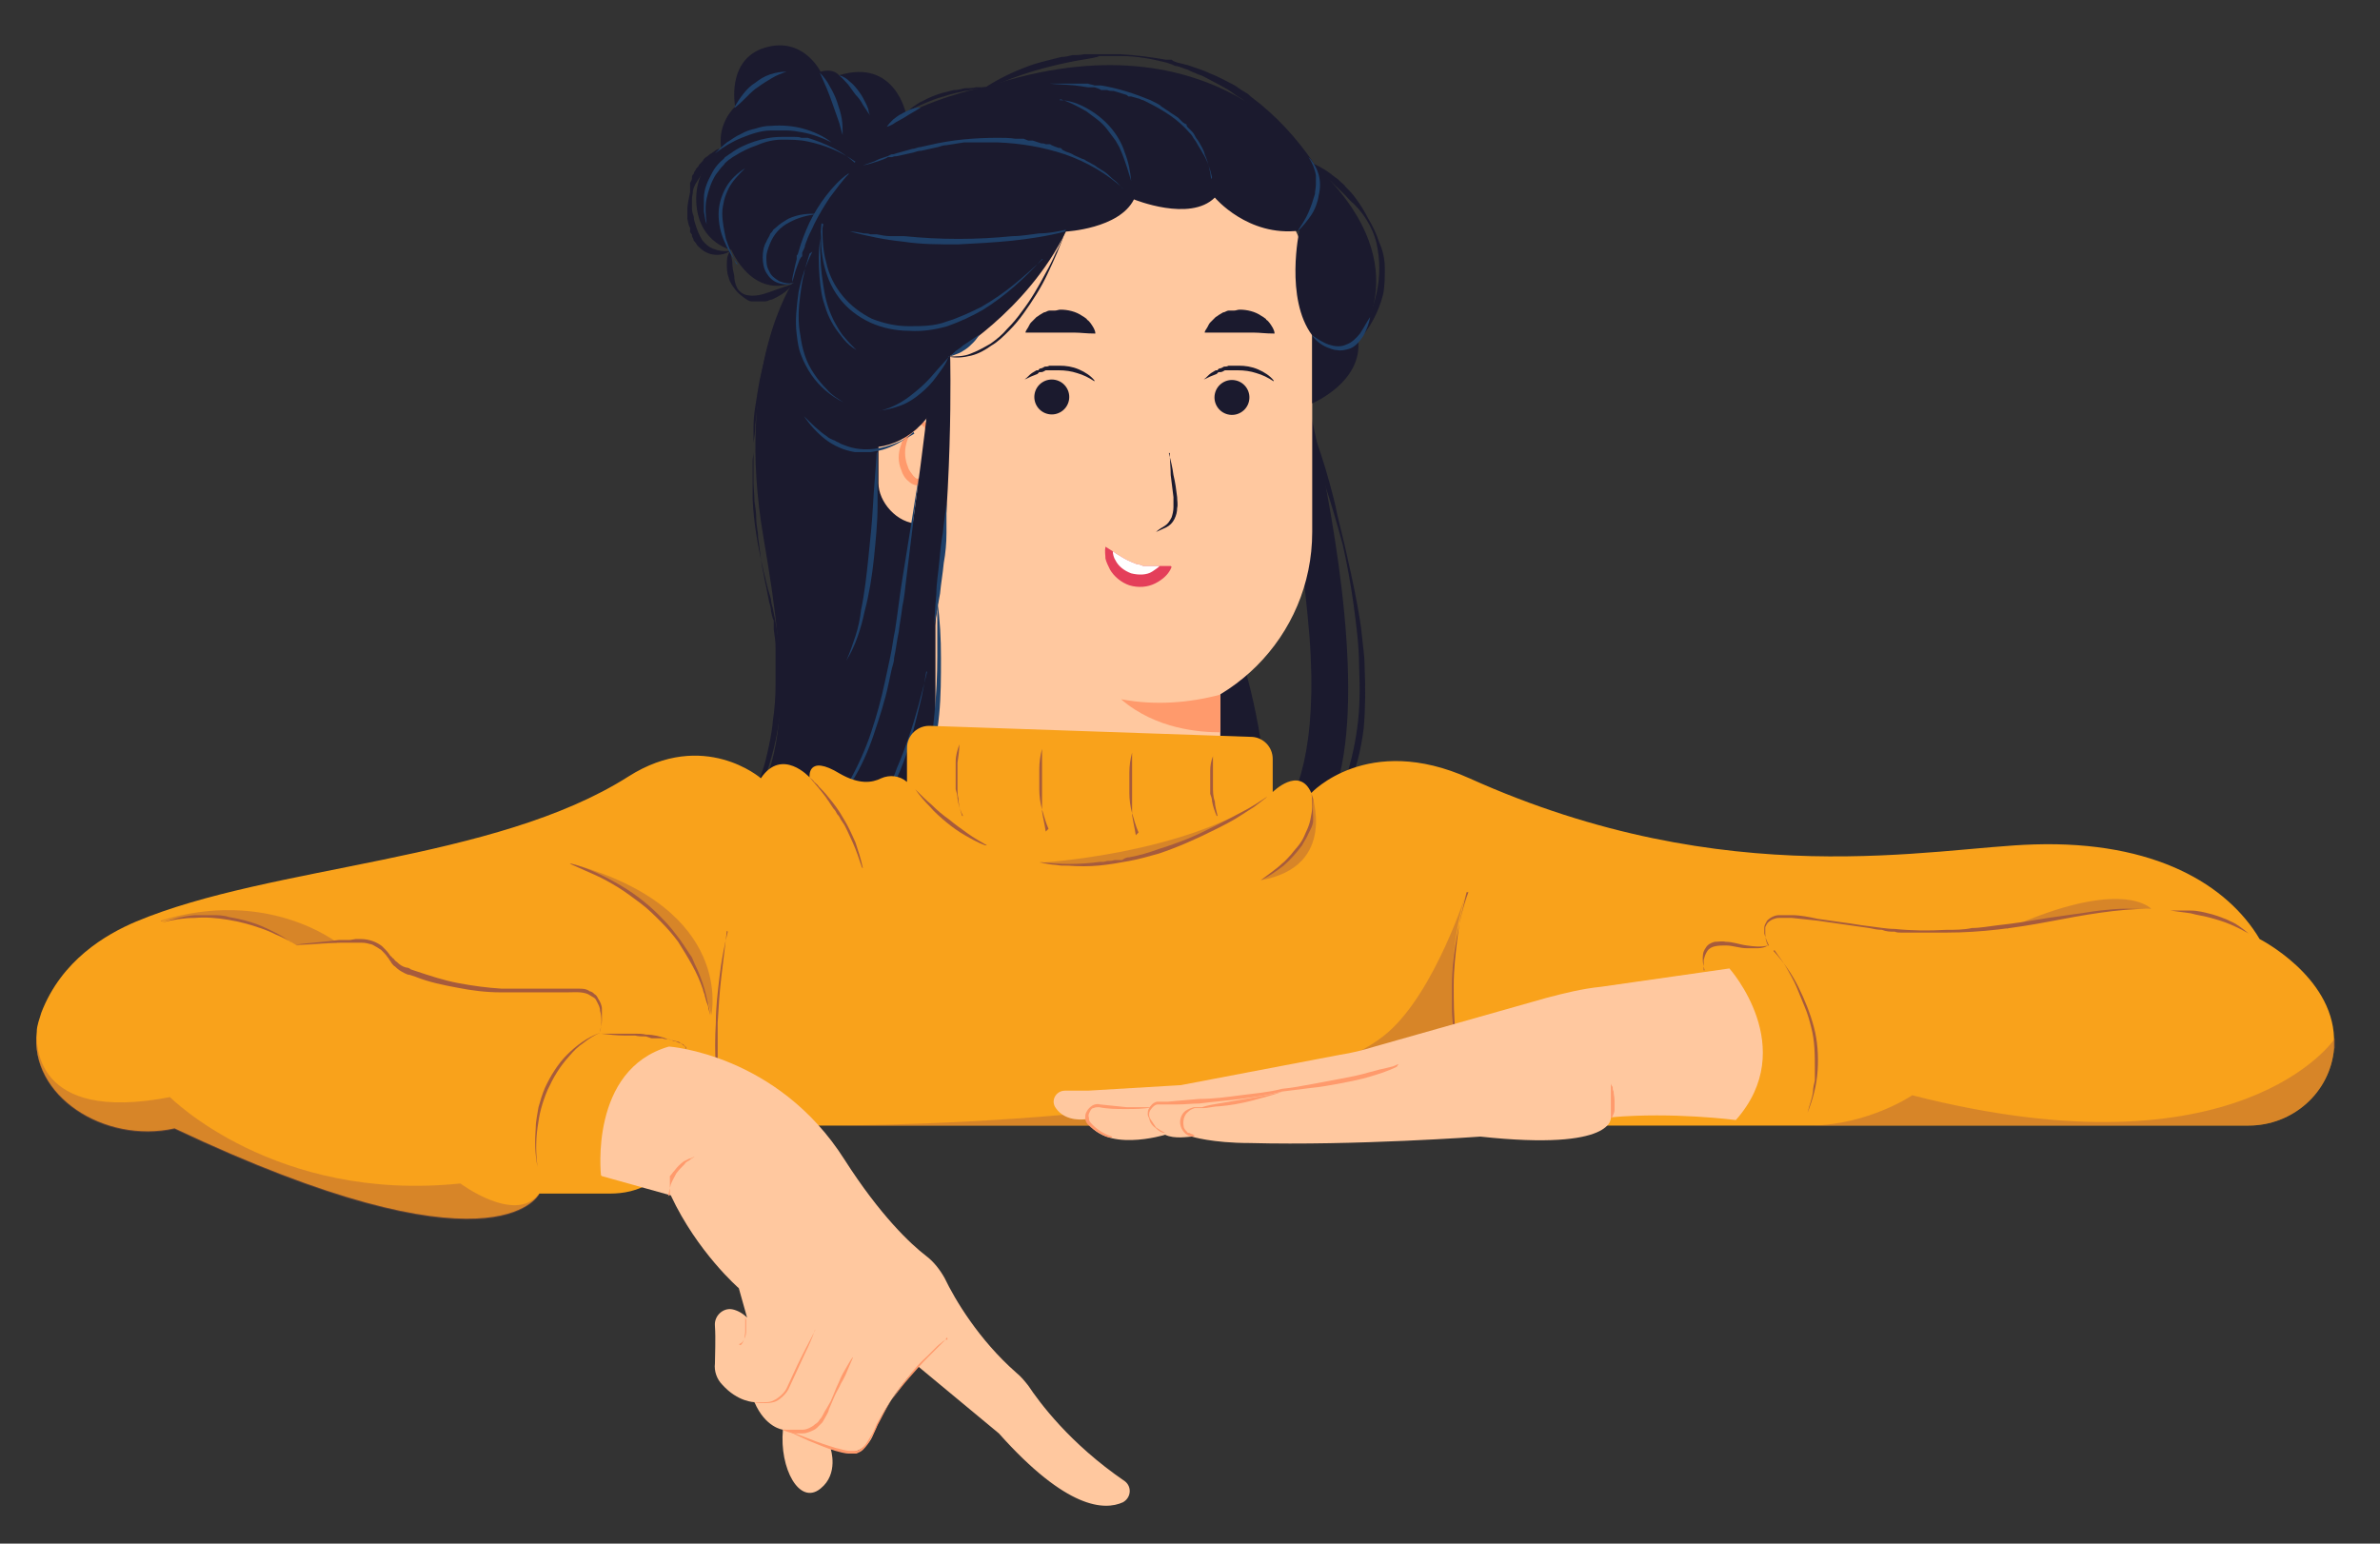 <?xml version="1.0" encoding="UTF-8"?>
<svg xmlns="http://www.w3.org/2000/svg" width="259" height="168" version="1.1" viewBox="0 0 259 168">
  <rect x="0" y="0" width="259" height="168" fill="#333333" stroke="none"/>
  <defs>
    <style>
      .cls-1 {
        fill: #f9a21b;
      }

      .cls-2 {
        fill: #fff;
      }

      .cls-3 {
        fill: #1f4068;
      }

      .cls-4 {
        fill: none;
      }

      .cls-5 {
        mix-blend-mode: multiply;
        opacity: .4;
      }

      .cls-6 {
        isolation: isolate;
      }

      .cls-7 {
        fill: #a65b3c;
      }

      .cls-8 {
        fill: #ffc89f;
      }

      .cls-9 {
        fill: #ff9a6c;
      }

      .cls-10 {
        fill: #e43f5a;
      }

      .cls-11 {
        fill: #1b1a2e;
      }
    </style>
  </defs>
  <!-- Generator: Adobe Illustrator 28.6.0, SVG Export Plug-In . SVG Version: 1.2.0 Build 709)  -->
  <g class="cls-6">
    <g id="Ebene_1">
      <g>
        <g>
          <path class="cls-11" d="M140.6,36.9s17.3,61.4-6.3,55.5c0,0,10.6,0,8-25.4-2.1-21-3.2-27.3-3.2-27.3l1.5-2.8Z"/>
          <path class="cls-11" d="M139.9,40c1,2,1.9,4.1,2.7,6.2.8,2.1,1.5,4.2,2.1,6.4.3,1.1.6,2.2.8,3.3l.8,3.3c.5,2.2,1,4.4,1.4,6.6.2,1.1.4,2.2.5,3.3.1,1.1.3,2.2.3,3.4.1,2.3.1,4.5-.1,6.8-.3,2.3-.8,4.5-1.8,6.6-.5,1-1.1,2-1.8,2.9-.7.9-1.5,1.7-2.5,2.3h0c1.7-1.6,2.9-3.4,3.8-5.5.8-2,1.3-4.2,1.6-6.4.3-2.2.3-4.4.2-6.7,0-2.2-.3-4.5-.6-6.7-.3-2.2-.7-4.4-1.2-6.6-.6-2.2-1.2-4.3-1.9-6.4l-1-3.2c-.3-1.1-.7-2.1-1.1-3.2-.7-2.1-1.5-4.2-2.2-6.4h0Z"/>
          <path class="cls-11" d="M86.3,30.7s-6.4,9.4-3.2,27.9c2.7,15.7,3.5,27-5.6,34.1h60.5s1-16.6-7.2-31.4c-8.2-14.8-3.8-34.1-3.8-34.1l-40.7,3.6Z"/>
          <g>
            <g>
              <rect class="cls-8" x="101.8" y="56.8" width="31" height="33.7"/>
              <rect class="cls-8" x="101.5" y="12" width="41.3" height="66.5" rx="20.6" ry="20.6"/>
              <path class="cls-9" d="M132.8,75.5v4.2c-2.1,0-7-.3-10.8-3.6,3.7.7,7.4.4,10.8-.5Z"/>
            </g>
            <g>
              <rect class="cls-8" x="95.6" y="42.5" width="8.8" height="14.5" rx="4.4" ry="4.4"/>
              <g>
                <path class="cls-9" d="M100.1,46.6c-.4.1-.8.4-1,.7-.3.3-.4.7-.5,1.1-.2.8-.1,1.7.2,2.4.1.4.4.7.6,1,.1.1.3.3.4.3,0,0,.1,0,.2,0,0,0,0,0,.1,0,0,0,.2-.3.2-.5,0-.2,0-.4.1-.6,0-.4,0-.9,0-1.3.1.4.2.9.3,1.3,0,.2,0,.5,0,.7,0,.2,0,.5-.2.8,0,.1-.2.3-.4.3-.2,0-.4,0-.5,0-.3-.1-.5-.2-.7-.4-.4-.3-.7-.8-.8-1.2-.4-.9-.4-1.9,0-2.9,0-.2.2-.4.3-.7.1-.2.3-.4.5-.5.4-.3.9-.5,1.3-.5Z"/>
                <path class="cls-9" d="M101,48.4c0-.3-.1-.6-.2-.8,0-.2,0-.5-.1-.7,0-.2-.1-.4-.2-.5-.1-.1-.3-.2-.6-.3.2-.2.6-.3.9-.1.2,0,.3.2.4.4,0,.1.2.3.2.5,0,.3,0,.6,0,.9,0,.3-.2.5-.4.8Z"/>
              </g>
            </g>
            <g>
              <g>
                <circle class="cls-11" cx="134" cy="43.3" r="1.9" transform="translate(61.1 163.7) rotate(-76.7)"/>
                <path class="cls-11" d="M138.6,41.5c-.6-.4-1.2-.7-1.9-.9-.6-.2-1.3-.3-2-.3-.2,0-.3,0-.5,0h-.2c0,0-.2,0-.2,0h-.5c-.2.1-.3.2-.5.2h-.2c0,0-.2.2-.2.2l-.5.2c-.3.1-.6.3-.9.4.3-.2.5-.5.8-.7l.5-.3h.2c0-.1.2-.2.2-.2.2,0,.3-.1.5-.2.2,0,.3,0,.5-.1,0,0,.2,0,.3,0h.3c.2,0,.4,0,.5,0,.7,0,1.4.1,2.1.4.7.3,1.3.7,1.7,1.2Z"/>
              </g>
              <g>
                <circle class="cls-11" cx="114.5" cy="43.3" r="1.9" transform="translate(48.3 146.2) rotate(-78)"/>
                <path class="cls-11" d="M119.1,41.5c-.6-.4-1.2-.7-1.9-.9-.6-.2-1.3-.3-2-.3-.2,0-.3,0-.5,0h-.2c0,0-.2,0-.2,0h-.5c-.2.1-.3.2-.5.2h-.2c0,0-.2.2-.2.2l-.5.2c-.3.1-.6.3-.9.4.3-.2.5-.5.8-.7l.5-.3h.2c0-.1.2-.2.2-.2.2,0,.3-.1.5-.2.2,0,.3,0,.5-.1,0,0,.2,0,.3,0h.3c.2,0,.4,0,.5,0,.7,0,1.4.1,2.1.4.7.3,1.3.7,1.7,1.2Z"/>
              </g>
              <path class="cls-11" d="M127.2,49.3c.2.8.4,1.6.5,2.4.2.8.3,1.6.4,2.4,0,.4.1.8,0,1.2,0,.4-.1.8-.3,1.2-.2.4-.5.7-.9.9-.4.2-.7.3-1.1.5.3-.3.7-.5,1-.7.3-.2.5-.5.7-.9.1-.3.2-.7.2-1.1,0-.4,0-.7,0-1.1-.1-.8-.2-1.6-.3-2.4,0-.8-.1-1.6-.1-2.4Z"/>
              <path class="cls-10" d="M127.5,61.7c-.3.8-1,1.4-1.8,1.8-.8.4-1.8.5-2.8.2-.9-.3-1.7-1-2.1-1.7-.2-.4-.4-.8-.5-1.2,0-.4-.1-.8,0-1.3.3.2.5.3.8.5.4.3.8.5,1.1.7.5.3,1,.5,1.5.7.2,0,.5.1.7.2.1,0,.3,0,.4,0,.1,0,.3,0,.4,0,.3,0,.6,0,.9,0,.4,0,.8,0,1.3,0Z"/>
              <path class="cls-2" d="M126.2,61.6c-.2.2-.5.4-.8.6-.6.4-1.5.4-2.3.2-.8-.3-1.4-.8-1.7-1.4-.2-.3-.3-.7-.3-1,.4.3.8.5,1.1.7.5.3,1,.5,1.5.7.2,0,.5.1.7.2.1,0,.3,0,.4,0,.1,0,.3,0,.4,0,.3,0,.6,0,.9,0Z"/>
              <path class="cls-11" d="M138.6,36.3c-.9,0-1.5-.1-2.1-.1-.6,0-1.1,0-1.7,0,0,0-.1,0-.2,0h-.2c0,0-.1,0-.2,0,0,0-.1,0-.2,0-.1,0-.3,0-.4,0-.1,0-.3,0-.4,0,0,0-.2,0-.2,0,0,0-.2,0-.2,0-.2,0-.3,0-.5,0-.4,0-.7,0-1.2,0,0-.2.2-.4.3-.6.1-.2.2-.4.3-.5.1-.1.3-.3.4-.4,0,0,.1-.1.2-.2,0,0,.2-.1.3-.2.2-.1.3-.2.5-.3.2,0,.4-.2.6-.2,0,0,.2,0,.3,0h.3c.2,0,.4-.1.6-.1.8,0,1.7.2,2.4.7,0,0,.2.1.3.2,0,0,.2.1.2.2.2.1.3.3.4.4.2.3.5.7.5,1.1Z"/>
              <path class="cls-11" d="M119.1,36.3c-.9,0-1.5-.1-2.1-.1-.6,0-1.1,0-1.7,0,0,0-.1,0-.2,0h-.2c0,0-.1,0-.2,0,0,0-.1,0-.2,0-.1,0-.3,0-.4,0-.1,0-.3,0-.4,0,0,0-.2,0-.2,0,0,0-.2,0-.2,0-.2,0-.3,0-.5,0-.4,0-.7,0-1.2,0,0-.2.2-.4.3-.6.1-.2.2-.4.3-.5.1-.1.3-.3.4-.4,0,0,.1-.1.2-.2,0,0,.2-.1.3-.2.2-.1.3-.2.5-.3.2,0,.4-.2.6-.2,0,0,.2,0,.3,0h.3c.2,0,.4-.1.6-.1.8,0,1.7.2,2.4.7,0,0,.2.1.3.2,0,0,.2.1.2.2.2.1.3.3.4.4.2.3.5.7.5,1.1Z"/>
            </g>
          </g>
          <path class="cls-11" d="M142.8,43.9s5.5-2.3,5-6.9c0,0,6.8-8.5-4.9-19.2,0,0-10.3-16.7-35.4-8.4,0,0-18.2,3.2-18,15.1,0,0-7,8.8-2.3,18.6,4.7,9.8,15.5,5.7,16.1-4.3,0,0,8.4-4.8,12.7-13.6,0,0,5.8-.3,7.4-3.5,0,0,6.1,2.5,8.8-.2,0,0,3.6,4.3,9.2,3.6,0,0-1.6,7.4,1.4,11.4v7.4Z"/>
          <path class="cls-11" d="M98.6,12.4s-1.2-6.1-7.3-4.2c0,0-.5-.8-2-.4,0,0-1.9-3.9-6.1-2.6-4.2,1.3-3.2,6.4-3.2,6.4,0,0-2,1.8-1.5,4.6,0,0-3.1,2-2.7,6.2.4,4.1,3.8,4.8,3.8,4.8,0,0,2.2,5.4,6.9,3.5,4.7-1.9,12.3-18.3,12.3-18.3Z"/>
          <path class="cls-11" d="M103.4,38.7s1.7,63.8-19.7,52.3c0,0,10.2,2.7,14-22.7,3.1-20.9,3.6-27.3,3.6-27.3l2.1-2.4Z"/>
          <path class="cls-11" d="M142.9,17.8c.9.4,1.7.9,2.4,1.5.2.1.4.3.6.5.2.2.4.3.5.5.3.3.7.7,1,1.1.6.8,1.1,1.6,1.5,2.4.5.8.9,1.7,1.2,2.6.4.9.6,1.8.6,2.8,0,1,0,2-.2,2.9-.5,1.9-1.4,3.6-2.7,5h0c.9-1.7,1.6-3.4,2-5.2.2-.9.3-1.8.3-2.7,0-.9-.1-1.8-.3-2.7-.2-.9-.6-1.8-1.1-2.6-.5-.8-1.1-1.5-1.8-2.1-.6-.7-1.3-1.3-2-2-.7-.6-1.4-1.2-2.1-1.9h0Z"/>
          <path class="cls-11" d="M107.4,9.4c1.4-.9,2.9-1.6,4.5-2.2.8-.3,1.6-.5,2.4-.7.4-.1.8-.2,1.2-.3.4,0,.8-.1,1.2-.2.4,0,.8,0,1.3-.1h1.3c0,0,1.3,0,1.3,0h1.3c1.7.1,3.3.3,5,.6h.6c.2.2.4.2.6.3.4.1.8.2,1.2.3.8.3,1.6.5,2.4.9.8.3,1.5.7,2.3,1.1.4.2.7.4,1.1.7l.5.3c.2.1.3.2.5.4,2.7,2,5,4.5,6.9,7.3h0c-2.2-2.4-4.6-4.7-7.3-6.6-.2-.1-.3-.2-.5-.4l-.5-.3c-.3-.2-.7-.5-1-.7-.7-.4-1.4-.8-2.2-1.2-.4-.2-.7-.4-1.1-.5-.4-.2-.8-.3-1.1-.5-.4-.1-.8-.3-1.2-.4-.2,0-.4-.1-.6-.2l-.6-.2c-1.6-.4-3.2-.7-4.9-.7-.4,0-.8,0-1.2,0h-1.2c0,.1-1.2.3-1.2.3l-1.2.2c-3.2.6-6.4,1.5-9.4,2.9h0Z"/>
          <path class="cls-11" d="M98.6,12.4c.2-.3.5-.6.8-.8.3-.2.7-.5,1-.6.7-.4,1.5-.7,2.2-.9.4-.1.8-.2,1.2-.3.4,0,.8-.1,1.2-.2.4,0,.8,0,1.2-.1.4,0,.8,0,1.2,0-.4,0-.8.2-1.2.2-.4,0-.8.2-1.2.2-.8.2-1.5.3-2.3.6-.8.2-1.5.5-2.2.8-.7.3-1.4.6-2,1.1Z"/>
          <path class="cls-11" d="M86.4,30.7c-.6,1.2-1.1,2.5-1.6,3.7-.4,1.3-.8,2.6-1.2,3.9-.7,2.6-1.1,5.3-1.4,7.9,0,.7-.1,1.3-.2,2v1c0,.3-.1.7-.1,1,0,1.3,0,2.7,0,4,.1,2.7.6,5.4,1.2,8,.2.7.3,1.3.5,2l.3,1c0,.3.1.7.2,1l.2,1,.2,1c.1.7.2,1.3.3,2,.3,2.7.4,5.5,0,8.2-.4,2.7-1.1,5.4-2.3,7.9-.6,1.2-1.3,2.4-2.1,3.5-.4.5-.9,1.1-1.3,1.6-.5.5-1,1-1.5,1.4h0c1-1,1.8-2,2.6-3.1.8-1.1,1.4-2.3,1.9-3.5.5-1.2,1-2.5,1.3-3.8.3-1.3.6-2.6.7-3.9.2-1.3.3-2.7.3-4,0-.3,0-.7,0-1v-1s0-1,0-1c0-.3,0-.7,0-1,0-.7-.1-1.3-.2-2v-1c-.1,0-.3-1-.3-1,0-.3-.1-.7-.2-1l-.2-1c-.1-.7-.3-1.3-.4-2-.3-1.3-.4-2.7-.6-4,0-.7-.2-1.3-.2-2,0-.7-.1-1.3-.2-2,0-.7-.1-1.4-.1-2v-1c0,0,0-1,0-1,0-1.4,0-2.7,0-4.1,0-1.4.3-2.7.5-4.1.2-1.3.6-2.7.9-4,.4-1.3.8-2.6,1.4-3.8.3-.6.6-1.2.9-1.8.3-.6.6-1.2,1-1.8h0Z"/>
          <path class="cls-11" d="M79.5,27.3c0,.5.2.9.2,1.4,0,.4.1.9.2,1.3,0,.4.1.9.3,1.3.2.4.6.7,1,.8.8.2,1.7,0,2.5-.3.8-.3,1.7-.6,2.6-.9h0c-.6.8-1.4,1.3-2.3,1.7-.2,0-.5.2-.7.2-.2,0-.5,0-.7,0-.1,0-.2,0-.4,0-.1,0-.3,0-.4,0-.3,0-.5-.2-.7-.3-.4-.3-.8-.6-1.1-1-.3-.4-.6-.8-.7-1.3-.2-.5-.2-1-.2-1.4,0-.5,0-.9.3-1.4h0Z"/>
          <path class="cls-11" d="M78.4,16.3c-.4.5-.8.9-1.2,1.4-.4.5-.7,1-1,1.5-.3.5-.7,1-.8,1.6,0,.3-.1.6-.1.9,0,.2,0,.3,0,.5,0,.2,0,.3,0,.5,0,.3.1.6.2.9,0,.3.1.6.2.9.2.6.4,1.1.7,1.6.3.4.7.8,1.3,1,.5.2,1.1.3,1.8.2h0c-.6.4-1.3.5-1.9.4-.7-.1-1.3-.5-1.8-1.1,0-.1-.2-.3-.3-.4,0-.1-.1-.3-.2-.5v-.2c-.1,0-.1-.2-.2-.2v-.5c-.2-.3-.2-.6-.3-1,0-.3,0-.7,0-1,0-.6.2-1.3.3-1.9,0-.2,0-.3,0-.5v-.5c.1-.2.2-.3.2-.5,0-.2,0-.3.2-.5,0-.1.1-.3.2-.4,0-.1.2-.3.3-.4,0-.1.2-.3.3-.4.1-.1.2-.2.3-.4.1-.1.2-.2.4-.3.1-.1.2-.2.4-.3.3-.2.5-.4.8-.5h0Z"/>
          <path class="cls-11" d="M115.9,25.2c-.5,1.6-1.2,3.1-1.9,4.6-.7,1.5-1.6,2.9-2.6,4.3-.5.7-1,1.3-1.6,1.9-.6.6-1.2,1.2-1.9,1.6-.7.5-1.4.9-2.2,1.1-.8.2-1.7.3-2.5.1.8,0,1.7,0,2.4-.3.8-.3,1.5-.7,2.2-1.1.7-.5,1.3-1,1.8-1.6.6-.6,1.1-1.2,1.6-1.9,1-1.3,1.8-2.7,2.6-4.2.4-.7.8-1.5,1.1-2.2.4-.7.7-1.5,1-2.3Z"/>
          <path class="cls-3" d="M131.9,19.3c-.2-.9-.5-1.8-1-2.6-.2-.4-.5-.8-.7-1.2-.1-.2-.3-.4-.4-.6-.1-.2-.3-.4-.4-.5-1.2-1.4-2.8-2.4-4.4-3.2l-.6-.3c-.2,0-.4-.2-.6-.2l-.7-.2h-.3c-.1-.1-.2-.2-.3-.2l-1.3-.4c-.2,0-.5,0-.7-.1h-.7c0-.1-.7-.3-.7-.3-.2,0-.5,0-.7,0l-1.4-.2c-.9-.1-1.9-.1-2.8-.2.5,0,.9,0,1.4,0h.7c.2,0,.5,0,.7,0h1.4c.2.1.5.1.7.2h.7c1.9.3,3.7.9,5.4,1.6l.6.3c.2.1.4.2.6.4l.6.4c.2.1.4.3.6.4l.6.4.5.5.3.2h.1c0,.1.1.3.1.3l.5.5c.2.2.3.4.4.6.1.2.3.4.4.6.2.4.5.8.6,1.3.4.9.6,1.8.7,2.7Z"/>
          <path class="cls-3" d="M122.3,20.6c-1.8-1.7-4.1-3-6.4-3.8-2.4-.8-4.8-1.2-7.3-1.3h-.9s-.9,0-.9,0h-.9s-.5,0-.5,0h-.5c0,0-1.9.3-1.9.3-.3,0-.6.1-.9.2l-.9.2-.9.2c-.3,0-.6.1-.9.2l-1.8.4c-.2,0-.3,0-.5.1h-.5c0,.1-.9.4-.9.4-.6.2-1.2.4-1.8.5.6-.2,1.2-.4,1.8-.7l.9-.3.4-.2c.1,0,.3,0,.5-.1l1.8-.5c.3,0,.6-.2.9-.2l.9-.2c2.5-.6,5-.8,7.5-.8.6,0,1.3,0,1.9.1h.9c.2.1.3.1.5.2h.5c0,0,.9.3.9.3.2,0,.3,0,.5.1h.5c0,.1.9.4.9.4.2,0,.3,0,.4.2l.4.2c.3.1.6.2.9.4l.9.4c.1,0,.3.1.4.2l.4.2c.3.2.6.3.8.5l.8.5c.3.2.5.4.7.6.2.2.5.4.7.6.2.2.4.5.7.7Z"/>
          <path class="cls-3" d="M115.3,10.9c1.1,0,2.1.4,3,.9.9.5,1.8,1.2,2.5,2,.7.8,1.3,1.8,1.6,2.8.4,1,.6,2,.7,3.1-.3-1-.6-2-1-3-.1-.2-.2-.5-.3-.7-.1-.2-.3-.5-.4-.7-.3-.4-.6-.8-.9-1.2-.3-.4-.7-.8-1.1-1.1-.4-.3-.8-.6-1.2-.9-.9-.5-1.8-1-2.8-1.3Z"/>
          <path class="cls-3" d="M115.9,25.2c-1.9.5-3.9.8-5.8,1-2,.2-3.9.3-5.9.4-2,0-4,0-5.9-.3-2-.2-3.9-.6-5.8-1.1.5,0,1,.1,1.5.2.2,0,.5,0,.7.1h.7c.5.1,1,.2,1.5.2h1.5c2,.2,3.9.3,5.9.3,2,0,3.9-.1,5.9-.3,1,0,2-.2,2.9-.3,1,0,2-.2,2.9-.4Z"/>
          <path class="cls-3" d="M141.3,25c.4-.6.8-1.2,1.1-1.9.3-.7.5-1.3.7-2,0-.3.1-.7.1-1,0-.3,0-.7,0-1-.1-.7-.4-1.4-.8-2,.5.5.9,1.2,1.1,1.9.2.7.2,1.5,0,2.3-.1.7-.4,1.5-.8,2.1-.4.6-.9,1.2-1.4,1.7Z"/>
          <path class="cls-3" d="M142.8,36.5c.6.4,1.2.8,1.8,1,.6.2,1.3.3,1.9,0,.6-.2,1.1-.7,1.5-1.2.4-.6.7-1.2,1.1-1.8-.1.7-.4,1.4-.7,2-.2.3-.4.6-.7.9-.3.3-.6.5-1,.6-.4.1-.8.2-1.2.1-.4,0-.8-.2-1.1-.3-.7-.3-1.3-.8-1.7-1.4Z"/>
          <path class="cls-3" d="M89.4,24.3c-.1,1.2-.2,2.5-.1,3.7,0,1.2.2,2.5.4,3.7.2,1.2.6,2.4,1.2,3.5.3.5.6,1.1,1,1.5.4.5.8.9,1.3,1.4-.5-.3-1-.7-1.4-1.2-.4-.5-.8-1-1.1-1.5-.3-.5-.6-1.1-.8-1.7-.2-.6-.4-1.2-.5-1.8-.2-1.2-.3-2.5-.3-3.8,0-1.3.2-2.5.5-3.7Z"/>
          <path class="cls-3" d="M113.4,28.2c-1.9,2.1-4,4-6.4,5.5-1.2.7-2.5,1.3-3.9,1.8-1.4.4-2.8.6-4.2.5-1.4,0-2.9-.3-4.2-.9-1.3-.6-2.5-1.5-3.4-2.7-.9-1.2-1.4-2.5-1.7-3.9-.3-1.4-.3-2.8-.1-4.2,0,1.4,0,2.8.4,4.2.3,1.4.9,2.6,1.8,3.7.9,1.1,2,1.9,3.2,2.5,1.3.5,2.6.8,4,.8,1.4,0,2.8,0,4.1-.5,1.3-.4,2.6-1,3.8-1.6,1.2-.7,2.4-1.5,3.5-2.4,1.1-.9,2.1-1.8,3.2-2.8Z"/>
          <path class="cls-4" d="M103.2,38.9"/>
          <path class="cls-3" d="M88.1,27.6c-.2.7-.5,1.5-.6,2.2-.2.7-.3,1.5-.4,2.2-.2,1.5-.3,3,0,4.5.2,1.5.6,2.9,1.5,4.2.4.6.9,1.2,1.4,1.7.5.6,1.2,1,1.8,1.4-1.4-.7-2.6-1.7-3.5-3-.4-.6-.8-1.3-1.1-2.1-.3-.7-.4-1.5-.5-2.3-.2-1.5,0-3.1.2-4.6.3-1.5.8-3,1.5-4.4Z"/>
          <path class="cls-3" d="M103.2,38.9c.3-.2.6-.5.8-.7.3-.2.6-.4.8-.6.3-.2.6-.4.9-.6.3-.2.6-.4.9-.6-.2.3-.4.6-.7.9-.3.3-.5.5-.8.7-.3.2-.6.4-.9.5-.3.1-.7.3-1,.3Z"/>
          <path class="cls-3" d="M95.8,44.7c.8-.2,1.5-.5,2.2-.9.7-.4,1.3-.9,1.9-1.4.6-.5,1.2-1.1,1.7-1.7.5-.6,1.1-1.2,1.6-1.8-.3.8-.8,1.4-1.3,2.1-.5.7-1.1,1.3-1.7,1.8-.6.5-1.3,1-2.1,1.3-.8.3-1.6.5-2.4.6Z"/>
          <path class="cls-3" d="M77.8,16.7c.4-.4.8-.8,1.3-1.2.5-.3,1-.7,1.5-.9.5-.3,1.1-.5,1.6-.6.6-.2,1.1-.3,1.7-.3,1.2-.1,2.4,0,3.5.3,1.1.3,2.2.8,3.1,1.5-1-.5-2.1-.9-3.2-1.1-.6-.1-1.1-.2-1.7-.2-.6,0-1.1,0-1.7,0-1.1,0-2.2.4-3.2.8-1,.4-2,1-2.9,1.7Z"/>
          <path class="cls-3" d="M79.9,11.7c.3-.5.6-1,1-1.5.4-.5.8-.9,1.3-1.2.5-.4,1-.7,1.6-.9.6-.2,1.2-.3,1.8-.3-.6.2-1.1.4-1.6.7-.5.3-1,.6-1.4.9-.5.3-.9.7-1.3,1.1-.4.4-.8.8-1.3,1.2Z"/>
          <path class="cls-3" d="M89.2,7.9c.4.4.8.9,1.1,1.5.3.5.6,1.1.8,1.7.2.6.4,1.2.5,1.8.1.6.1,1.2.1,1.8-.2-.6-.3-1.2-.5-1.7-.2-.6-.4-1.1-.6-1.7-.2-.6-.4-1.1-.6-1.6-.2-.5-.5-1.1-.7-1.6Z"/>
          <path class="cls-3" d="M91.3,8.2c.5.1.9.4,1.2.7.4.3.7.7,1,1.1.3.4.5.8.7,1.2.1.2.2.4.3.7,0,.2.1.5.2.7-.1-.2-.3-.4-.4-.6l-.4-.6c-.2-.4-.5-.8-.8-1.1-.3-.4-.5-.7-.8-1.1-.3-.3-.6-.7-1-1Z"/>
          <path class="cls-3" d="M89,23.3c-1.1.1-2.2.4-3.1.9-1,.5-1.7,1.3-2.1,2.3-.2.5-.4,1-.4,1.5,0,.5,0,1,.3,1.5.2.5.6.8,1.1,1.1.5.2,1,.3,1.6.2-.5.2-1.1.2-1.7,0-.6-.2-1-.6-1.3-1.1-.3-.5-.4-1.1-.4-1.7,0-.6.1-1.2.4-1.7.1-.3.3-.5.4-.8,0-.1.2-.2.3-.4,0-.1.2-.2.3-.3.4-.4.9-.7,1.4-1,1.1-.5,2.2-.6,3.3-.5Z"/>
          <path class="cls-3" d="M80.3,28.8c-.6-.8-1.1-1.6-1.5-2.6-.4-.9-.6-1.9-.6-2.9,0-1,.3-2,.8-2.9.5-.9,1.3-1.6,2.1-2.1-.7.7-1.4,1.4-1.8,2.2-.2.4-.4.9-.5,1.3-.1.5-.2.9-.2,1.4,0,.9.2,1.9.4,2.8.3.9.7,1.8,1.1,2.7Z"/>
          <path class="cls-3" d="M93.1,17.6c-1.6-1.1-3.3-1.8-5.2-2.2-.9-.2-1.9-.2-2.8-.2-.9,0-1.8.2-2.7.6-.9.3-1.7.7-2.5,1.2-.2.1-.4.3-.6.4-.2.2-.4.3-.5.5-.3.3-.6.7-.9,1.1-.5.8-.8,1.7-1,2.6-.2.9-.1,1.9,0,2.8-.2-.5-.2-.9-.3-1.4,0-.5,0-1,0-1.4,0-1,.4-1.9.9-2.8.2-.4.5-.8.9-1.2.2-.2.4-.3.5-.5.2-.1.4-.3.6-.4.8-.6,1.7-1,2.6-1.3.9-.3,1.9-.5,2.9-.5h.7c.1,0,.2,0,.4,0h.4c.2,0,.5,0,.7.1h.7c1.9.6,3.7,1.4,5.1,2.7Z"/>
          <path class="cls-3" d="M83.7,90.9c.5,0,.9,0,1.4,0,.5,0,.9-.2,1.4-.3.9-.3,1.7-.8,2.4-1.4.7-.6,1.4-1.3,2-2,.6-.7,1.1-1.5,1.6-2.3.9-1.6,1.7-3.4,2.3-5.2.6-1.8,1.1-3.6,1.5-5.5l.3-1.4c.1-.5.2-.9.3-1.4.2-.9.3-1.9.5-2.8.3-1.9.5-3.8.8-5.6l.9-5.6c.3-1.9.6-3.8.9-5.6-.2,1.9-.5,3.8-.7,5.7l-.7,5.7c-.1.9-.2,1.9-.4,2.8-.1.9-.3,1.9-.4,2.8-.2.9-.3,1.9-.5,2.8,0,.5-.2.9-.3,1.4l-.3,1.4c-.4,1.9-1,3.7-1.6,5.5-.6,1.8-1.4,3.6-2.4,5.2-.5.8-1,1.6-1.7,2.3-.6.7-1.3,1.4-2.1,2-.8.6-1.6,1-2.5,1.3-.9.3-1.9.4-2.8.2Z"/>
          <path class="cls-3" d="M100.8,73.1c-.2,1.2-.4,2.4-.7,3.6-.3,1.2-.6,2.4-.9,3.6-.7,2.4-1.6,4.7-2.9,6.9-.6,1.1-1.4,2.1-2.3,3-.9.9-2,1.6-3.2,2-1.2.4-2.5.4-3.7.2-1.2-.3-2.4-.8-3.4-1.4,1.1.5,2.3,1,3.5,1.1,1.2.2,2.4,0,3.6-.3,1.1-.4,2.1-1.1,3-2,.9-.9,1.6-1.8,2.2-2.9.6-1,1.2-2.1,1.6-3.3.5-1.1.9-2.3,1.3-3.4.8-2.3,1.4-4.7,2-7.1Z"/>
          <path class="cls-3" d="M103,54.6c0,1.1,0,2.2,0,3.4,0,1.1-.1,2.2-.3,3.3-.1,1.1-.3,2.2-.4,3.3-.2,1.1-.4,2.2-.6,3.3,0-1.1.1-2.2.2-3.3,0-1.1.2-2.2.3-3.3.1-1.1.2-2.2.4-3.3.1-1.1.3-2.2.4-3.3Z"/>
          <path class="cls-3" d="M102,65.4c.3,2.1.4,4.1.4,6.2,0,2.1,0,4.2-.2,6.2-.2,2.1-.6,4.1-1.2,6.1-.3,1-.8,2-1.4,2.8-.6.8-1.5,1.6-2.5,1.8,1-.4,1.8-1.1,2.3-2,.6-.9.9-1.8,1.2-2.8.3-1,.5-2,.7-3,.2-1,.3-2,.4-3.1.2-2.1.3-4.1.3-6.2,0-2.1,0-4.1,0-6.2Z"/>
          <path class="cls-3" d="M99.4,47c-.8.8-1.8,1.4-2.9,1.8-.5.2-1.1.3-1.7.4-.6,0-1.2,0-1.8,0-1.2-.2-2.3-.7-3.2-1.4-.9-.7-1.7-1.6-2.3-2.5.8.8,1.6,1.6,2.5,2.2.2.2.5.3.7.4.1,0,.2.1.4.2.1,0,.2.1.4.2.5.2,1,.4,1.6.5,1.1.2,2.2.1,3.3-.2,1.1-.3,2.1-.8,3.1-1.4Z"/>
          <path class="cls-3" d="M92.4,18.9c-.8.8-1.4,1.7-2.1,2.6-.6.9-1.2,1.9-1.7,2.9-.2.5-.5,1-.7,1.5-.1.3-.2.5-.3.8,0,.3-.2.5-.3.8v.4c-.1,0-.3.4-.3.4l-.3.8c-.2.5-.3,1.1-.5,1.6,0-.6.2-1.1.3-1.7l.2-.8v-.4c.1,0,.2-.4.2-.4.3-1.1.7-2.1,1.2-3.2.5-1,1.1-2,1.8-2.9.7-.9,1.5-1.8,2.4-2.4Z"/>
          <path class="cls-3" d="M100.2,11.7c-.6.4-1.2.7-1.8,1.1l-.9.5c-.3.2-.6.4-1,.5.2-.3.5-.6.7-.8.3-.2.6-.5.9-.6.3-.2.6-.3,1-.5.3-.1.7-.2,1.1-.2Z"/>
          <path class="cls-3" d="M95.5,49.2c0,1.9,0,3.8,0,5.8,0,1.9-.2,3.8-.4,5.8-.2,1.9-.5,3.8-1,5.7-.4,1.9-1,3.8-2,5.4.4-.9.7-1.8,1-2.7.3-.9.5-1.9.6-2.8.4-1.9.6-3.8.8-5.7.2-1.9.4-3.8.5-5.7.1-1.9.3-3.8.4-5.7Z"/>
        </g>
        <path class="cls-1" d="M254,114.1c-.4,4.8-4.5,8.4-9.3,8.4H74.5c-1.3,6.4-5.4,7.4-8.1,7.4-2.6,0-5.2,0-7.7,0,0,0,0,0,0,0t0,0c-.2.3-5,9.3-39.7-7.1-7.7,1.7-15.8-3.6-15-10.5,0,0,0,0,0,0,0,0,0,0,0,0,0-.7.3-1.4.5-2.1,2.2-5.7,7-8.5,10.3-9.9,14.8-6.2,39-6.5,53.6-15.8,8.2-5.2,14.4.2,14.4.2,2.3-3.4,5.3-.1,5.3-.1,0,0-.3-2.6,3.3-.4,2.1,1.2,3.5,1,4.5.5.9-.4,2-.3,2.8.4h0c0,0,0-3.7,0-3.7,0-1.4,1.2-2.5,2.6-2.4l35,1.2c1.2.1,2.2,1.1,2.2,2.4v3.6s2.9-2.9,4.2.1c0,0,6.1-6.6,17.2-1.6,28.2,12.7,50.5,7.5,61.5,7.2,13.1-.4,21,4.4,24.5,10.3,0,0,7.9,4,8.1,10.8,0,.3,0,.7,0,1.1Z"/>
        <g class="cls-5">
          <path class="cls-7" d="M17.5,100.3s7-2.4,14.8,2.6l4.4-.3s-7.6-6-19.2-2.4Z"/>
        </g>
        <g class="cls-5">
          <path class="cls-7" d="M62.2,94s12.8,4,15.2,16.5c0,0,2.7-11.6-15.2-16.5Z"/>
        </g>
        <g class="cls-5">
          <path class="cls-7" d="M89,122.5h70.6s-3.6-15,0-25.4c0,0-3.4,10.7-8.5,15.2-11.8,10.5-62.1,10.2-62.1,10.2Z"/>
        </g>
        <g class="cls-5">
          <path class="cls-7" d="M58.7,130s0,0,0,0t0,0c-.2.3-5,9.3-39.7-7.1-7.7,1.7-15.8-3.6-15-10.5,0,1-.5,9.9,14.5,7,0,0,11.4,11.5,31.6,9.4,0,0,5.9,4.4,8.5,1.2Z"/>
        </g>
        <g class="cls-5">
          <path class="cls-7" d="M137.2,95.8s7.1-3.8,5.5-9.5c0,0,3,8-5.5,9.5Z"/>
        </g>
        <g class="cls-5">
          <path class="cls-7" d="M137.8,86.8s-12.2,9.3-24.7,7.1c0,0,15.8-.9,24.7-7.1Z"/>
        </g>
        <g class="cls-5">
          <path class="cls-7" d="M218.4,100.9s10.9-2.3,15.7-2c0,0-3.1-3.5-15.7,2.2"/>
        </g>
        <g class="cls-5">
          <path class="cls-7" d="M254,114.1c-.4,4.8-4.5,8.4-9.3,8.4h-47.6c6.3-.1,11-3.3,11-3.3,35.6,9.1,45.9-6,46-6.2,0,.3,0,.7,0,1.1Z"/>
        </g>
        <path class="cls-7" d="M31.6,102.5c-.5-.3-1.1-.6-1.6-.8-.6-.3-1.1-.5-1.7-.7-1.1-.4-2.3-.7-3.5-.9-1.2-.2-2.4-.3-3.6-.2-1.2,0-2.4.2-3.6.5,1.2-.4,2.4-.7,3.6-.8.6,0,1.2,0,1.9,0,.6,0,1.2,0,1.8.2,1.2.2,2.4.5,3.6,1,1.1.5,2.2,1,3.2,1.8Z"/>
        <path class="cls-7" d="M65.3,112.3c.2-.8.2-1.6,0-2.3,0-.4-.2-.7-.4-1.1-.1-.2-.2-.3-.4-.4-.2-.1-.3-.2-.5-.3-.7-.3-1.5-.2-2.3-.2-.8,0-1.6,0-2.4,0-.8,0-1.6,0-2.4,0-.4,0-.8,0-1.2,0h-.6c-.2,0-.4,0-.6,0-1.6,0-3.2-.2-4.7-.5-1.6-.3-3.1-.6-4.6-1.2l-.6-.2c-.2,0-.4-.1-.6-.2-.4-.2-.7-.4-1-.7-.2-.1-.3-.3-.4-.4,0,0-.1-.2-.2-.3,0,0-.1-.2-.2-.3-.2-.3-.5-.6-.7-.8-.3-.2-.6-.4-1-.6-.4-.1-.7-.2-1.1-.2-.2,0-.4,0-.6,0h-.6s-1.2,0-1.2,0c-1.6,0-3.2.2-4.8.2h0c1.6-.2,3.2-.3,4.7-.5h1.2c0,0,.6-.1.6-.1.2,0,.4,0,.6,0,.8,0,1.7.3,2.3.8.3.3.6.6.8.9,0,0,.1.2.2.2,0,0,.1.2.2.2.1.1.2.3.4.4.3.3.6.5,1,.6.2,0,.4.1.5.2l.6.2c1.5.5,3,1,4.6,1.3,1.6.3,3.1.5,4.7.6,1.6,0,3.2,0,4.8,0,.8,0,1.6,0,2.4,0,.2,0,.4,0,.6,0,.2,0,.4,0,.6,0,.4,0,.8,0,1.2.3.2,0,.4.2.5.3.2.1.3.3.4.5.2.3.4.7.4,1.1,0,.4,0,.8,0,1.2,0,.4-.1.8-.2,1.2h0Z"/>
        <path class="cls-7" d="M74.7,114.2c0-.1,0-.2-.1-.3h-.1c0,0-.1-.2-.1-.2-.2-.1-.4-.2-.5-.3-.4-.1-.8-.2-1.2-.3-.2,0-.4,0-.6-.1-.2,0-.4,0-.6,0h-.6c0,0-.6-.2-.6-.2-.4,0-.8,0-1.2-.1-.2,0-.4,0-.6,0-.2,0-.4,0-.6,0-.8,0-1.6-.1-2.5-.2.8,0,1.6,0,2.5,0,.4,0,.8,0,1.2,0,.4,0,.8,0,1.2.1.8,0,1.6.2,2.4.5.2,0,.4.1.6.2.2,0,.4.1.6.2.2,0,.4.2.5.3h.1c0,.1.1.2.1.2,0,0,.1.2.1.3Z"/>
        <path class="cls-7" d="M65.3,112.4c-.7.3-1.3.7-1.8,1.1-.6.4-1.1.9-1.6,1.5-1,1.1-1.7,2.3-2.3,3.6-.3.7-.5,1.3-.7,2-.2.7-.3,1.4-.4,2.1-.2,1.4-.2,2.9,0,4.3-.3-1.4-.3-2.9-.2-4.3,0-.7.2-1.5.3-2.2.2-.7.4-1.4.7-2.1.6-1.3,1.4-2.6,2.4-3.6,1-1,2.2-1.9,3.6-2.4Z"/>
        <path class="cls-7" d="M79.1,101.3c-.1.8-.2,1.7-.3,2.5-.1.8-.2,1.7-.3,2.5-.2,1.7-.3,3.3-.4,5,0,1.7,0,3.3,0,5,0,1.7.2,3.3.5,5-.4-1.6-.6-3.3-.7-5-.1-1.7-.1-3.3,0-5,0-1.7.2-3.3.4-5,.2-1.7.5-3.3.9-4.9Z"/>
        <path class="cls-7" d="M62.2,94c1.9.5,3.7,1.4,5.4,2.4,1.7,1,3.3,2.3,4.6,3.7.7.7,1.3,1.5,1.9,2.3.1.2.3.4.4.6l.2.3.2.3c.1.2.3.4.4.6l.3.7c.9,1.8,1.4,3.7,1.7,5.6l-.2-.7c0-.2-.1-.5-.2-.7l-.2-.7c0-.2-.2-.5-.2-.7-.3-.9-.7-1.8-1.2-2.7-.5-.9-1-1.7-1.5-2.5-.6-.8-1.2-1.5-1.9-2.2-.7-.7-1.4-1.4-2.2-2-.8-.6-1.6-1.2-2.4-1.7-.8-.5-1.7-1-2.6-1.4-.9-.4-1.8-.8-2.7-1.2Z"/>
        <path class="cls-7" d="M159.6,97.1c-.2.8-.4,1.7-.6,2.5-.2.8-.3,1.7-.4,2.5-.2,1.7-.4,3.4-.4,5.1,0,1.7,0,3.4.2,5.1,0,.4.1.8.2,1.3,0,.4.1.8.2,1.3.1.8.4,1.7.6,2.5-.6-1.6-1-3.3-1.2-5-.1-.9-.2-1.7-.2-2.6,0-.9,0-1.7,0-2.6,0-1.7.2-3.4.5-5.1.3-1.7.7-3.4,1.3-5Z"/>
        <path class="cls-7" d="M236.1,99.1c.8,0,1.5,0,2.3,0,.8,0,1.5.2,2.3.4.7.2,1.5.5,2.1.8.7.3,1.3.8,1.9,1.3-.7-.4-1.3-.7-2-1-.7-.3-1.4-.5-2.1-.7-.7-.2-1.5-.3-2.2-.5-.7-.1-1.5-.2-2.2-.3Z"/>
        <path class="cls-7" d="M192.5,102.9c-.2-.4-.4-.9-.5-1.3,0-.2,0-.5,0-.7,0-.2.2-.5.3-.7.4-.4.9-.6,1.3-.6.5,0,1,0,1.4,0,.9,0,1.9.2,2.8.4l2.8.4c.9.1,1.8.3,2.8.4.9.1,1.9.3,2.8.3,1.9.2,3.7.2,5.6.1.9,0,1.9,0,2.8-.2.9,0,1.9-.2,2.8-.3,1.9-.2,3.7-.5,5.5-.8l1.4-.2,1.4-.2c.9-.1,1.9-.3,2.8-.4.9-.1,1.9-.2,2.8-.2.9,0,1.9,0,2.8,0h0c-3.7,0-7.4.7-11.1,1.4-3.7.7-7.4,1.2-11.2,1.2-.9,0-1.9,0-2.8,0-.5,0-.9,0-1.4,0h-.7c-.2,0-.5,0-.7-.1-.5,0-.9,0-1.4-.2-.5,0-.9-.1-1.4-.2l-2.8-.4-2.8-.4c-.9-.1-1.9-.2-2.8-.3-.5,0-.9,0-1.4,0-.4,0-.9.2-1.2.5-.1.1-.2.3-.3.5,0,.2,0,.4,0,.7,0,.5.1.9.3,1.3h0Z"/>
        <path class="cls-7" d="M185.5,105.6c-.1-.4-.2-.8-.2-1.2,0-.4,0-.8.3-1.2.2-.4.6-.6,1-.7.4,0,.8-.1,1.2,0,.8,0,1.5.3,2.3.4.7.1,1.5.2,2.3,0-.3.2-.7.3-1.1.3-.4,0-.8,0-1.2,0-.8,0-1.5-.3-2.3-.3-.7,0-1.6,0-2,.6-.2.3-.3.6-.4,1,0,.4,0,.8,0,1.1Z"/>
        <path class="cls-7" d="M193,103.5c1.1,1.2,2,2.5,2.7,3.9.7,1.4,1.3,2.9,1.7,4.4.4,1.5.5,3.1.4,4.7-.1,1.6-.5,3.1-1.1,4.6.2-.8.5-1.5.6-2.3,0-.4.1-.8.2-1.2,0-.2,0-.4,0-.6v-.3c0,0,0-.2,0-.3,0-1.6,0-3.1-.4-4.6-.2-.8-.4-1.5-.7-2.2-.3-.7-.6-1.5-.9-2.2-.3-.7-.7-1.4-1.1-2.1-.4-.7-.9-1.3-1.3-1.9Z"/>
        <path class="cls-7" d="M107.2,92c-.8-.3-1.5-.7-2.2-1.1-.7-.4-1.4-.9-2-1.4-.6-.5-1.3-1.1-1.8-1.7-.6-.6-1.1-1.2-1.6-1.9.6.6,1.2,1.2,1.8,1.7.6.6,1.2,1.1,1.9,1.6.6.5,1.3,1,2,1.5.7.5,1.4.9,2.1,1.3Z"/>
        <path class="cls-7" d="M123.9,90.6c-.3-.7-.5-1.4-.7-2.1-.2-.7-.3-1.5-.3-2.2,0-.7,0-1.5,0-2.2,0-.7.1-1.5.3-2.2,0,.7,0,1.5,0,2.2,0,.7,0,1.5,0,2.2v.6s0,.6,0,.6c0,.2,0,.4,0,.6,0,.2,0,.4,0,.6.1.7.3,1.5.4,2.2Z"/>
        <path class="cls-7" d="M114.1,90.2c-.3-.7-.5-1.4-.7-2.1-.2-.7-.3-1.5-.3-2.2,0-.7,0-1.5,0-2.2,0-.7.1-1.5.3-2.2,0,.7,0,1.5,0,2.2,0,.7,0,1.5,0,2.2v.6s0,.6,0,.6c0,.2,0,.4,0,.6,0,.2,0,.4,0,.6.1.7.3,1.5.4,2.2Z"/>
        <path class="cls-7" d="M104.8,88.8c-.3-.6-.5-1.2-.6-1.9,0-.3-.1-.7-.2-1,0-.3,0-.7,0-1,0-.3,0-.7,0-1v-.5c0-.2,0-.3,0-.5,0-.7.2-1.3.4-1.9,0,.7-.1,1.3-.2,2,0,.7,0,1.3,0,1.9,0,.3,0,.6,0,1,0,.3,0,.6.1,1,0,.6.2,1.3.4,1.9Z"/>
        <path class="cls-7" d="M132.4,88.8c-.2-.5-.4-1-.5-1.6,0-.3-.1-.5-.2-.8,0-.3,0-.6,0-.8,0-.6,0-1.1,0-1.7,0-.6.1-1.1.3-1.6,0,.6,0,1.1,0,1.7,0,.5,0,1.1,0,1.6,0,.5,0,1.1.2,1.6,0,.5.2,1.1.3,1.6Z"/>
        <path class="cls-7" d="M93.8,94.4c-.3-.9-.6-1.8-1-2.7-.2-.4-.4-.9-.6-1.3l-.3-.6-.4-.6c-.1-.2-.2-.4-.4-.6-.1-.2-.2-.4-.4-.6l-.4-.6c-.1-.2-.3-.4-.4-.6-.6-.8-1.2-1.5-1.8-2.2.2.2.4.3.5.5.2.2.4.3.5.5.3.3.7.7,1,1.1.6.7,1.2,1.5,1.7,2.4.5.8.9,1.7,1.3,2.6.3.9.6,1.8.8,2.8Z"/>
        <path class="cls-7" d="M137.2,95.8c.4-.3.8-.6,1.2-.9.4-.3.8-.6,1.1-.9.4-.3.7-.7,1-1,.3-.4.6-.7.9-1.1.3-.4.5-.8.7-1.3.2-.4.4-.9.5-1.4.1-.5.2-1,.2-1.4,0-.5,0-1-.1-1.5,0,.2.2.5.2.7,0,.1,0,.2,0,.4v.4c0,.5,0,1,0,1.5,0,.5-.3,1-.5,1.4-.2.5-.5.9-.7,1.3-.6.8-1.3,1.6-2,2.2-.8.6-1.6,1.2-2.5,1.6Z"/>
        <path class="cls-7" d="M137.8,86.8c-.4.3-.9.7-1.3,1-.5.3-.9.6-1.4.9-.9.6-1.9,1.1-2.9,1.6-2,1-4,1.9-6.1,2.6-1.1.3-2.1.6-3.2.8-1.1.2-2.2.4-3.3.5-1.1.1-2.2.1-3.3,0h-.8c-.3,0-.5-.1-.8-.1-.5,0-1.1-.2-1.6-.3,2.2.3,4.4.3,6.6,0h.4s.4-.1.4-.1c.3,0,.5,0,.8-.1h.8c.3-.2.5-.3.8-.3,1.1-.2,2.1-.5,3.2-.9,1-.3,2.1-.7,3.1-1.1,1-.4,2-.9,3-1.4,1-.5,2-1,2.9-1.5,1-.5,1.9-1.1,2.8-1.7Z"/>
        <path class="cls-8" d="M65.4,127.9s-1.3-11.5,7.4-14c0,0,11.8.8,19.1,12.3,3.9,6.1,7.2,9.2,8.9,10.5.8.6,1.5,1.5,2,2.4,1.1,2.3,3.7,6.7,7.8,10.3.5.4.9.9,1.3,1.4,1.2,1.8,4.5,6.3,10.5,10.4.8.6.7,1.8-.2,2.3-2,.9-6.1.8-13.5-7.5l-8.8-7.3s-3.5,3.6-4.9,7.5c-.5,1.3-1.9,2.1-3.2,1.8l-1.4-.3s.9,2.7-1.1,4.3c-2.3,1.9-4.5-2.2-4.1-6.4,0,0-1.9-.2-3.1-3,0,0-1.8,0-3.5-1.9-.6-.6-.9-1.5-.8-2.3,0-1,.1-2.6,0-4.1-.1-1.1.9-2,1.9-1.8.5.1,1.1.4,1.6.9l-.9-3.2s-4.5-3.9-7.4-10.1l-7.5-2.1Z"/>
        <path class="cls-9" d="M88.7,144.7c-.3.9-.7,1.8-1.1,2.6-.4.9-.8,1.7-1.2,2.6-.2.4-.4.9-.6,1.3-.2.4-.6.8-1,1.1-.4.3-.9.4-1.4.4-.5,0-1,0-1.4-.1.5,0,.9,0,1.4,0,.5,0,.9-.2,1.3-.5.4-.3.7-.6.9-1l.6-1.3c.4-.9.8-1.7,1.2-2.5.4-.8.9-1.7,1.3-2.5Z"/>
        <path class="cls-9" d="M92.8,147.8c-.2.5-.4.9-.6,1.4-.2.5-.4.9-.7,1.4-.2.5-.5.9-.7,1.4-.2.5-.4.9-.6,1.4,0,.2-.2.5-.3.7-.1.2-.3.5-.4.7-.2.2-.4.4-.6.6-.2.2-.5.3-.7.4-.3.1-.5.2-.8.2-.3,0-.5,0-.8,0-.5,0-1-.2-1.5-.4h0c.3,0,.5,0,.8,0,.3,0,.5,0,.8,0,.3,0,.5,0,.7,0,.2,0,.5-.1.7-.2.2-.1.4-.2.6-.4.2-.1.4-.3.5-.5.2-.2.3-.4.4-.6.1-.2.2-.4.4-.7l.4-.7c.1-.2.2-.5.3-.7.2-.5.4-1,.6-1.4.2-.5.4-.9.7-1.4.3-.5.5-.9.8-1.3h0Z"/>
        <path class="cls-9" d="M103,145.6s0,0,0,0h0s0,0,0,0h0s0,0,0,0h0c0,0-.1.2-.1.2l-.3.3-.5.5c-.4.4-.7.7-1.1,1.1-.7.7-1.4,1.5-2.1,2.3-.7.8-1.3,1.6-1.9,2.4-.6.9-1,1.8-1.5,2.7-.2.5-.4.9-.7,1.4-.2.5-.5.9-.9,1.3-.2.2-.5.3-.7.4-.3,0-.5,0-.8,0-.5,0-1.1-.2-1.5-.3-1-.3-1.9-.7-2.9-1.1-.9-.4-1.9-.9-2.8-1.3h0s2.9,1.1,2.9,1.1c1,.4,1.9.7,2.9,1,.5.1,1,.3,1.5.3.2,0,.5,0,.7,0,.2,0,.4-.2.6-.3.4-.3.6-.7.9-1.2.3-.4.5-.9.7-1.4.5-.9,1-1.8,1.6-2.6.6-.9,1.1-1.7,1.8-2.5.6-.8,1.3-1.6,2.1-2.3.4-.4.7-.7,1.1-1.1.2-.2.4-.3.6-.5l.3-.2h.2c0-.1,0-.2,0-.2h0s0,0,0,0h0s0,0,0,0c0,0,0,0,0,0h0Z"/>
        <path class="cls-9" d="M80.6,146.4c.2-.2.3-.4.4-.7,0-.2.1-.5.1-.8,0-.1,0-.3,0-.4v-.4c0-.1,0-.3,0-.4,0-.1,0-.3,0-.4,0,.1.1.3.1.4,0,.1,0,.3,0,.4,0,.1,0,.3,0,.4,0,.1,0,.3,0,.4,0,.3-.1.6-.2.8-.1.3-.3.5-.6.6Z"/>
        <path class="cls-9" d="M72.9,130c0-.4,0-.9,0-1.4,0-.1,0-.2,0-.3v-.3c.2-.2.3-.4.5-.6.3-.4.6-.7,1-1,.2-.1.4-.2.6-.3.2,0,.4-.2.6-.2-.2.1-.4.2-.6.4-.2.1-.4.2-.5.4-.3.3-.6.6-.9,1-.2.4-.4.7-.6,1.2-.1.4-.2.8-.3,1.3Z"/>
        <path class="cls-8" d="M188.2,105.4s7.7,8.6.7,16.5c0,0-6.8-.9-13.6-.3,0,0,.6,3.7-14.2,2.1,0,0-13.7,1-25.1.7-4.1,0-6.3-.7-6.3-.7-.3,0-1.9.3-2.9-.2,0,0-6.8,2.1-8.6-1.7,0,0-2.2.4-3.3-1.2-.6-.8,0-1.9,1-1.9h2.5c0,0,10.1-.6,10.1-.6l17.3-3.3c1.3-.2,2.5-.5,3.8-.9l18.7-5.3c1.9-.5,3.9-1,5.9-1.2l14-2Z"/>
        <path class="cls-9" d="M175.3,121.6c0-.3,0-.6,0-.9,0-.3,0-.6,0-.9,0-.3,0-.6,0-.9,0-.2,0-.3,0-.5,0-.2,0-.3,0-.5,0,.1.1.3.2.4,0,.2,0,.3.1.5,0,.3.1.6.1,1,0,.3,0,.6,0,1,0,.3-.2.6-.3.9Z"/>
        <path class="cls-9" d="M152,116.1c-1,.5-2,.8-3,1.1-1,.3-2.1.5-3.1.7-1.1.2-2.1.4-3.2.5l-3.2.4h0c-1.5.4-3,.6-4.5.8-1.5.2-3,.3-4.5.5-.8,0-1.5.1-2.3.1-.4,0-.8,0-1.1,0h-.6c-.2,0-.4,0-.5,0-.3,0-.6.3-.8.6-.2.3-.2.7,0,1,.2.3.4.6.6.9.3.2.6.4,1,.6h0c-.4,0-.7-.2-1-.5-.3-.2-.6-.5-.7-.9,0-.2-.2-.4-.2-.6,0-.2,0-.4.1-.6.2-.4.5-.7.9-.8.2,0,.4,0,.6,0h.6s1.1-.1,1.1-.1l2.3-.2c1.5,0,3-.2,4.5-.4,1.5-.2,3-.3,4.5-.7h0s0,0,0,0c1.1-.1,2.1-.3,3.2-.5,1.1-.2,2.1-.4,3.2-.6,1.1-.2,2.1-.4,3.1-.7.5-.1,1-.3,1.6-.4l.8-.2c.2,0,.5-.2.8-.3h0Z"/>
        <path class="cls-9" d="M121,123.8c-.5,0-.9-.2-1.4-.5-.4-.2-.8-.5-1.2-.9-.2-.2-.3-.5-.3-.7,0-.3,0-.5.2-.8.1-.2.3-.4.6-.6.2-.1.5-.2.8-.1.9.1,1.9.2,2.9.3.5,0,1,0,1.4,0,.5,0,1,0,1.4,0-.9.2-1.9.2-2.9.2-1,0-1.9,0-2.9-.2-.2,0-.4,0-.6.1-.2,0-.3.2-.4.4-.1.2-.2.4-.1.6,0,.2,0,.4.2.6.6.7,1.4,1.2,2.3,1.5Z"/>
        <path class="cls-9" d="M129.8,123.7c-.6,0-1.1-.5-1.3-1.1-.2-.6,0-1.3.5-1.7.3-.2.6-.3.9-.4h.9c.6-.2,1.2-.3,1.8-.4,1.2-.2,2.3-.4,3.5-.6,1.2-.2,2.3-.4,3.5-.7-1.1.4-2.3.7-3.4,1-1.2.3-2.3.5-3.5.6-.6,0-1.2.2-1.8.2h-.9c-.3.1-.5.2-.7.4-.4.3-.6.9-.5,1.5,0,.3.2.5.4.7,0,0,0,.1.2.1,0,0,.1,0,.2.1.1,0,.3.1.4.2Z"/>
      </g>
    </g>
  </g>
</svg>